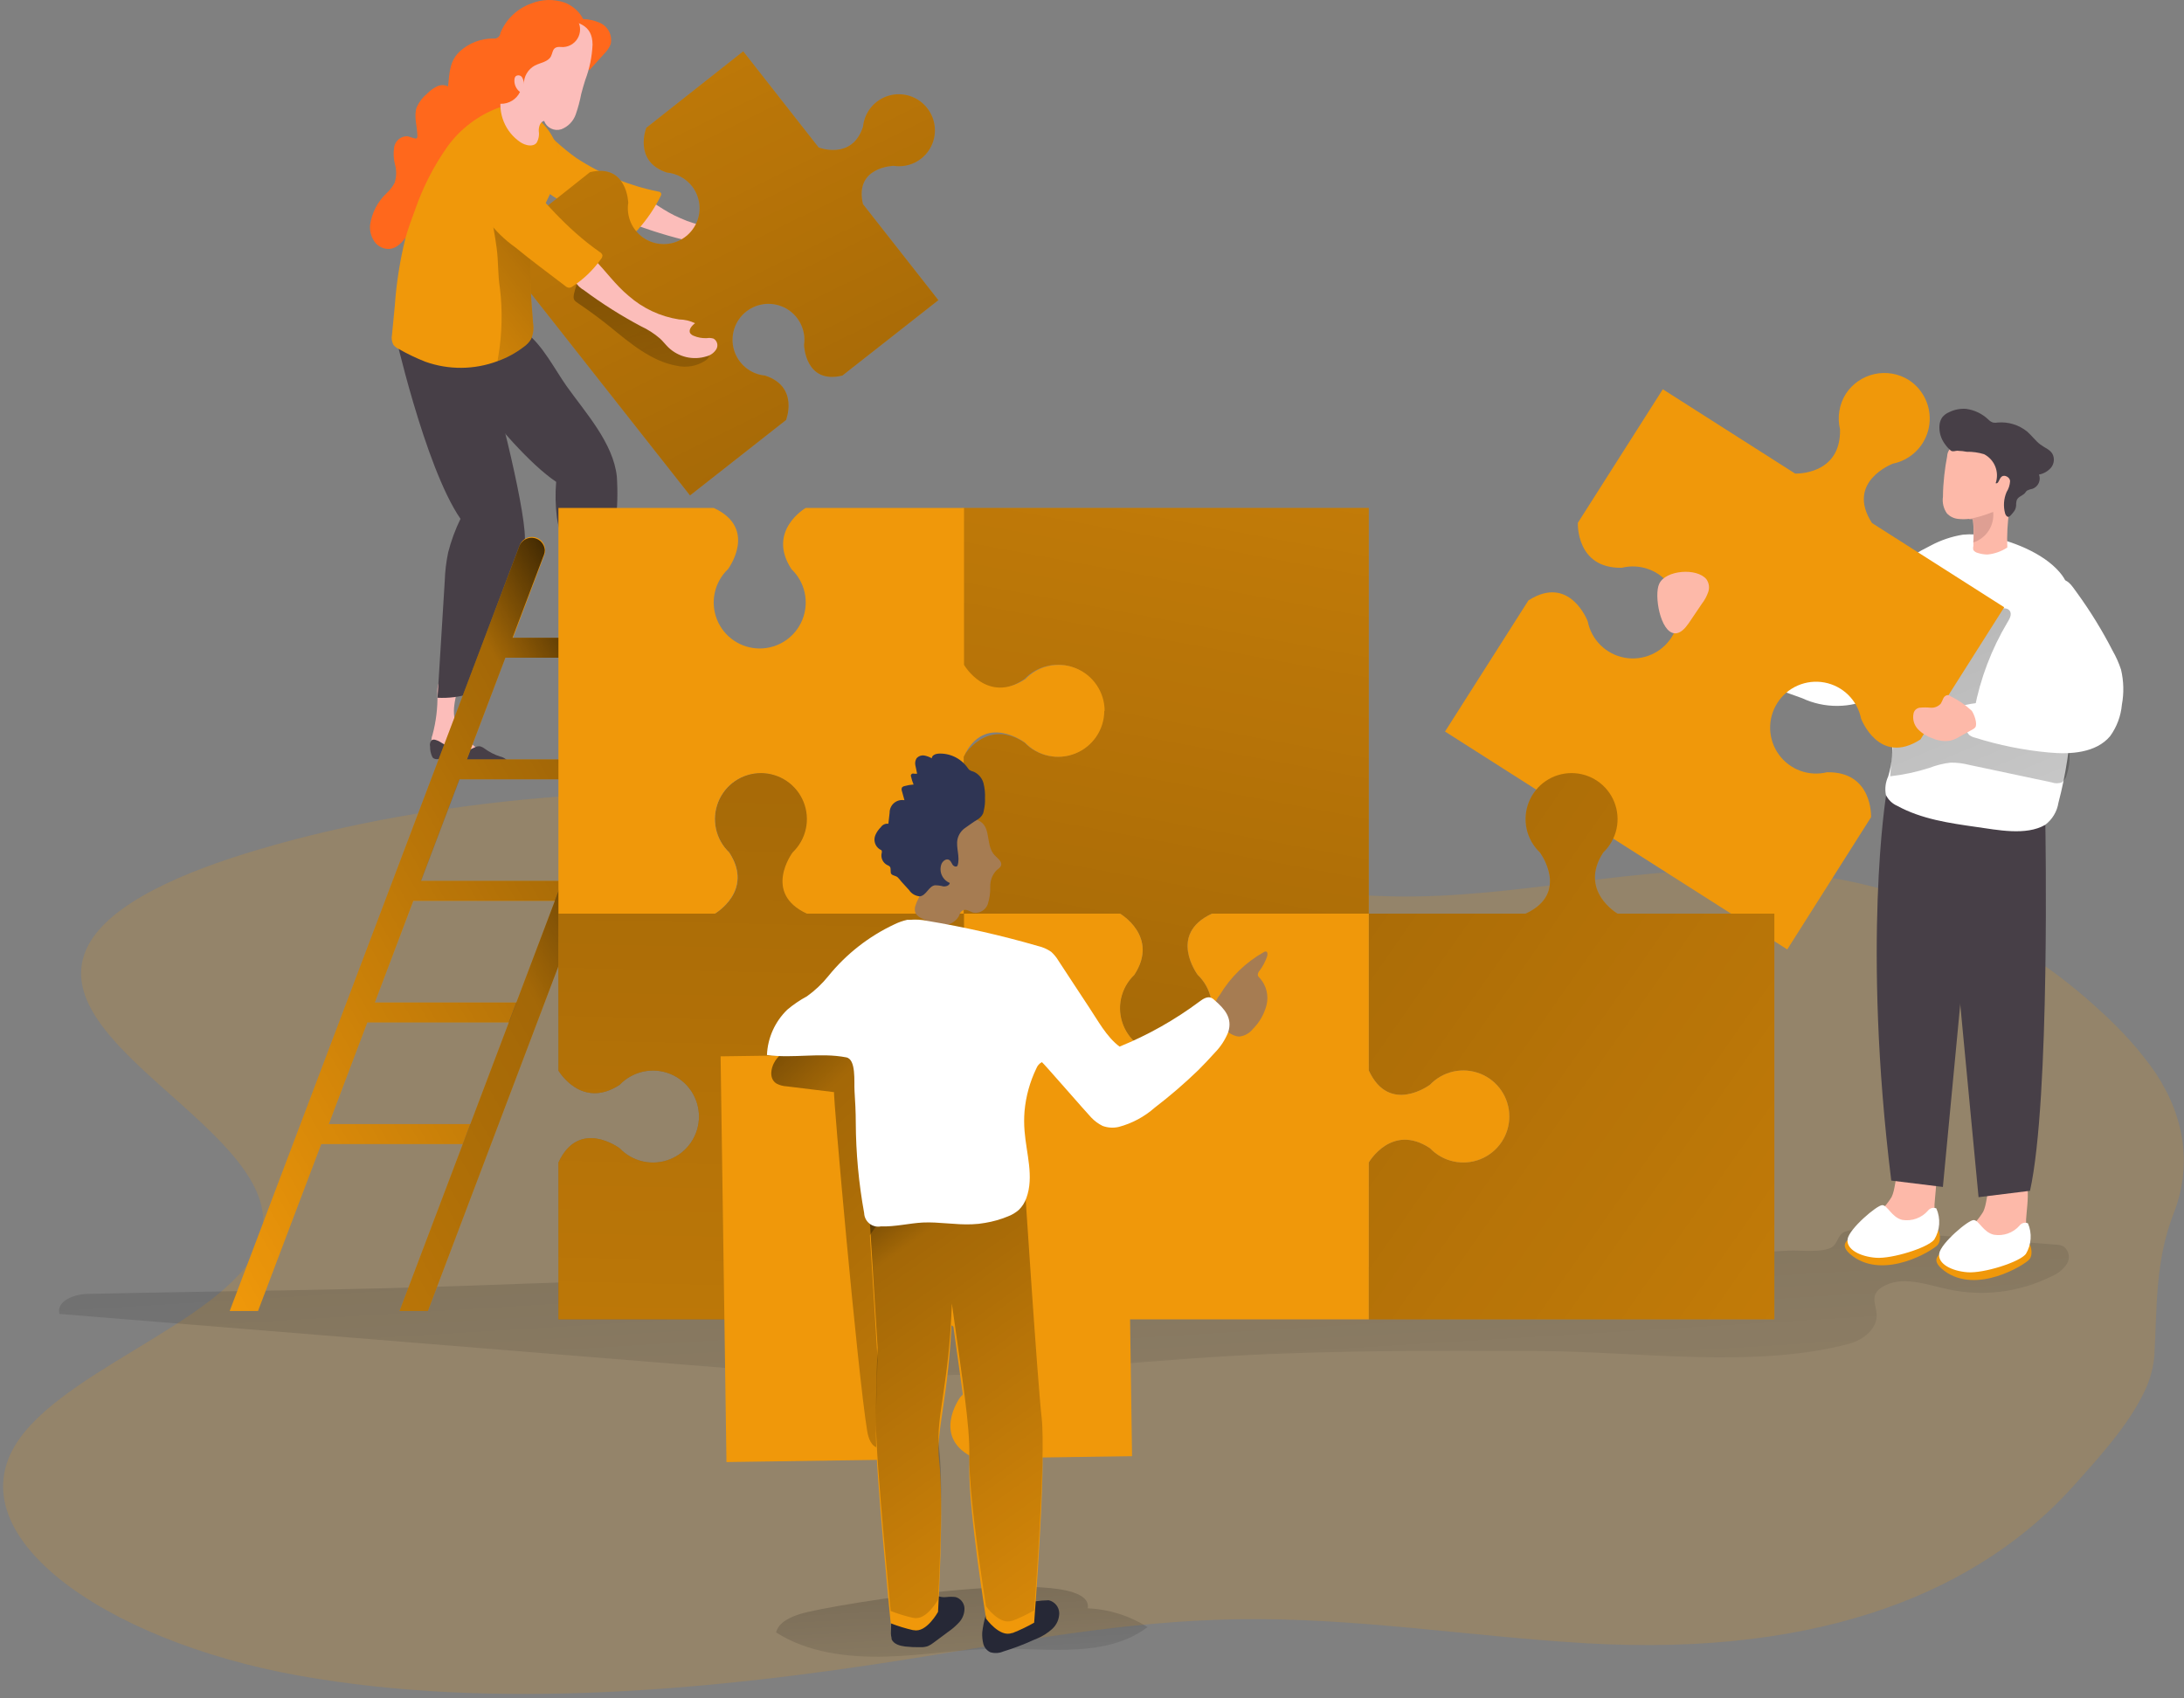 <svg width="603" height="469" viewBox="0 0 603 469" fill="none" xmlns="http://www.w3.org/2000/svg">
<rect x="0" y="0" width="603" height="469" fill="#808080" stroke="none"/>
<path opacity="0.18" d="M591.067 386.245C586.691 394.605 579.102 402.949 572.453 410.39C547.192 438.488 504.564 457.703 437.82 453.775C405.653 451.878 374.169 446.641 341.78 447.147C310.792 447.611 281.291 453.27 251.859 457.985C197.165 466.759 136.608 472.377 82.512 462.716C28.416 453.054 -13.648 423.333 5.598 396.983C20.57 376.418 67.385 362.621 72.257 340.945C78.666 312.773 9.888 288.47 24.399 260.977C30.569 249.402 50.43 240.785 71.47 234.57C119.806 220.244 179.235 215.512 234.767 220.385C287.581 224.983 331.525 246.543 384.749 247.538C419.07 248.167 452.092 238.713 486.276 240.271C528.561 242.251 559.566 260.406 579.342 278.643C585.707 284.336 591.032 290.289 595.254 296.433C603.471 308.954 605.139 322.268 600.108 335.178C594.981 348.436 595.596 360.865 594.81 374.462C594.464 378.445 593.209 382.396 591.067 386.245Z" fill="#F0980A"/>
<path d="M24.411 357.3C20.663 357.3 15.48 359.198 16.406 362.831L187.454 376.718C207.583 378.361 227.735 379.981 247.956 379.981C278.497 379.981 308.898 376.232 339.369 374.473C368.058 372.829 396.794 372.945 425.507 373.084C452.09 373.223 484.782 378.014 510.603 371.047C514.49 370.006 518.4 366.882 518.145 362.878C518.03 361.026 517.058 359.105 517.775 357.393C518.191 356.552 518.853 355.858 519.672 355.402C524.971 352.139 531.727 354.685 537.835 356.027C547.557 358.141 557.709 356.85 566.593 352.371C568.259 351.678 569.677 350.501 570.665 348.992C571.136 348.23 571.307 347.319 571.145 346.438C570.982 345.557 570.498 344.768 569.786 344.224C569.067 343.868 568.275 343.686 567.473 343.692L515.115 339.619C513.181 339.319 511.204 339.494 509.354 340.128C507.294 341.03 507.41 343.437 505.744 344.432C503.037 346.029 496.883 345.173 493.783 345.358C485.847 345.798 477.911 346.238 469.952 346.631C454.111 347.387 438.239 348.027 422.337 348.552C389.946 349.64 357.392 350.288 324.932 350.866C260.728 351.908 196.501 352.463 132.32 354.94C96.343 356.282 60.388 356.513 24.411 357.3Z" fill="url(#paint0_linear_825_1310)"/>
<path d="M155.942 0.729C152.931 -0.317 149.643 -0.235 146.687 0.96C144.781 1.641 143.039 2.713 141.572 4.108C140.106 5.503 138.948 7.19 138.173 9.061C138.158 9.304 138.091 9.541 137.977 9.756C137.863 9.971 137.704 10.159 137.511 10.309C137.319 10.457 137.096 10.564 136.859 10.62C136.622 10.676 136.376 10.681 136.137 10.634C132.77 10.627 129.521 11.872 127.021 14.129C124.106 16.791 124.106 20.054 123.713 23.872C123.235 23.632 122.709 23.507 122.174 23.507C121.64 23.507 121.113 23.632 120.636 23.872C119.683 24.342 118.815 24.968 118.067 25.724C116.791 26.749 115.77 28.056 115.083 29.543C114.157 32.065 115.199 34.842 115.245 37.527C115.261 37.647 115.251 37.77 115.215 37.886C115.179 38.002 115.118 38.108 115.037 38.198C114.942 38.239 114.839 38.26 114.736 38.26C114.632 38.26 114.53 38.239 114.435 38.198C113.718 38.059 113.07 37.689 112.353 37.62C111.514 37.627 110.704 37.928 110.062 38.468C109.42 39.009 108.987 39.756 108.836 40.582C108.563 42.24 108.65 43.937 109.09 45.558C109.52 47.18 109.472 48.892 108.952 50.487C108.397 51.535 107.67 52.482 106.8 53.288C104.291 55.627 102.658 58.755 102.173 62.152C102.036 63.793 102.478 65.43 103.422 66.78C103.907 67.447 104.556 67.976 105.306 68.317C106.056 68.658 106.882 68.798 107.702 68.724C111.543 68.215 112.885 62.823 116.54 61.55C120.196 60.277 124.291 55.972 126.651 52.57C128.548 49.839 130.399 46.669 133.592 45.627C134.643 45.404 135.656 45.03 136.6 44.516C137.228 44.026 137.748 43.412 138.127 42.711C139.449 40.761 140.471 38.624 141.158 36.37C142.315 31.926 141.158 26.927 143.309 22.831C143.924 21.656 144.779 20.624 145.82 19.802C146.86 18.981 148.063 18.388 149.348 18.063C150.436 17.786 151.662 17.716 152.657 17.415C153.915 17.052 155.103 16.481 156.173 15.726C157.581 14.916 158.792 13.806 159.72 12.473C160.647 11.141 161.269 9.62 161.541 8.019C161.749 4.756 158.811 1.84 155.942 0.729Z" fill="#FF681C"/>
<path d="M165.404 6.214C166.56 6.66 167.519 7.504 168.108 8.595C168.698 9.685 168.879 10.95 168.62 12.162C168.224 13.142 167.633 14.032 166.884 14.777L162.697 19.406L160.961 12.972C160.782 11.765 160.184 10.659 159.272 9.848C158.677 9.506 158.003 9.327 157.317 9.327C156.631 9.327 155.957 9.506 155.362 9.848C154.136 10.472 153.049 11.444 151.961 12.162C151.66 12.347 151.244 12.555 150.92 12.37C150.596 12.185 150.55 11.514 150.712 11.051C152.702 5.543 160.314 4.015 165.404 6.214Z" fill="#FF681C"/>
<path d="M168.264 180.322C168.391 182.489 169.111 184.578 170.346 186.363C172.22 188.677 175.343 189.834 177.935 191.524C178.202 191.659 178.435 191.852 178.619 192.088C178.803 192.324 178.933 192.597 178.999 192.889C178.984 193.171 178.885 193.442 178.717 193.669C178.548 193.895 178.316 194.067 178.05 194.162C177.502 194.317 176.926 194.357 176.361 194.278C173.719 193.863 171.053 193.608 168.379 193.514C167.037 193.514 165.487 193.653 164.631 192.611C164.08 191.729 163.889 190.668 164.099 189.649C164.336 185.821 164.024 181.979 163.174 178.239C162.89 177.327 162.788 176.368 162.873 175.416C162.959 174.976 163.16 174.566 163.453 174.227C163.747 173.888 164.125 173.633 164.549 173.485C164.972 173.338 165.427 173.304 165.868 173.387C166.308 173.47 166.72 173.666 167.061 173.958C168.588 175.277 168.079 178.54 168.264 180.322Z" fill="#FCBDBA"/>
<path d="M125.452 194.648C125.138 196.794 125.41 198.985 126.238 200.989C127.603 203.743 130.449 205.387 132.647 207.562C132.885 207.744 133.078 207.979 133.211 208.248C133.343 208.517 133.412 208.813 133.411 209.113C133.342 209.385 133.193 209.631 132.982 209.817C132.772 210.003 132.51 210.12 132.231 210.154C131.667 210.212 131.097 210.141 130.565 209.946C128.051 209.028 125.486 208.255 122.883 207.632C121.565 207.4 120.015 207.169 119.39 206.011C119.011 205.044 119.011 203.97 119.39 203.003C120.394 199.293 120.862 195.459 120.778 191.616C120.684 190.666 120.779 189.707 121.056 188.793C121.23 188.379 121.509 188.019 121.865 187.747C122.222 187.475 122.643 187.301 123.088 187.242C123.532 187.184 123.984 187.243 124.399 187.413C124.814 187.584 125.177 187.86 125.452 188.214C126.77 189.765 125.614 192.866 125.452 194.648Z" fill="#FCBDBA"/>
<path d="M117.023 90.502C117.023 90.502 139.096 123.274 153.556 133.063C153.278 136.34 153.348 139.637 153.764 142.899C154.505 148.199 157.073 152.851 157.906 158.058L160.682 175.578C160.798 176.365 161.029 177.314 161.793 177.591C162.252 177.738 162.745 177.738 163.204 177.591L169.312 175.925C168.946 165.398 169.17 154.859 169.983 144.357C170.484 140.11 170.592 135.826 170.307 131.559C169.289 122.302 161.7 114.039 156.425 106.61C153.255 102.121 149.854 95.409 145.412 92.007C141.71 89.183 136.481 90.526 131.831 90.989C128.343 91.321 124.825 91.071 121.419 90.248C120.723 89.922 119.957 89.774 119.189 89.819C118.422 89.863 117.677 90.098 117.023 90.502Z" fill="#473F47"/>
<path d="M108.633 90.294C108.633 90.294 117.216 128.874 127.142 143.27C125.7 146.233 124.56 149.334 123.741 152.527C123.193 155.14 122.876 157.796 122.792 160.465L120.803 192.681C123.878 192.842 126.958 192.45 129.895 191.524L141.186 163.127C143.342 158.603 144.614 153.709 144.934 148.708C144.934 139.034 135.679 103.717 134.592 101.935C132.163 97.932 126.818 97.307 122.33 96.011C118.959 95.058 115.775 93.54 112.913 91.521C111.502 90.641 110.229 89.785 108.633 90.294Z" fill="#473F47"/>
<path d="M187.875 60.254C192.578 62.425 197.798 63.227 202.936 62.568C204.443 62.153 206.023 62.074 207.564 62.337C206.893 63.286 206.245 64.651 207.194 65.461C207.484 65.651 207.819 65.763 208.165 65.785C209.413 65.946 210.681 65.811 211.867 65.392C212.427 65.114 213.047 64.979 213.672 64.998C214.223 65.135 214.698 65.485 214.992 65.97C215.287 66.456 215.378 67.038 215.245 67.591C214.918 68.692 214.192 69.633 213.209 70.229C211.62 71.281 209.78 71.892 207.877 71.998C205.974 72.104 204.077 71.701 202.381 70.831C201.409 70.298 200.507 69.627 199.512 69.095C197.598 68.222 195.575 67.615 193.497 67.29C187.414 66.03 181.436 64.313 175.612 62.152C174.73 61.942 173.9 61.554 173.172 61.013C172.444 60.472 171.834 59.789 171.378 59.004C170.198 56.088 172.373 51.205 175.844 53.103C179.869 55.44 183.502 58.449 187.875 60.254Z" fill="#FCBDBA"/>
<path d="M159.131 43.637C166.002 48.13 173.666 51.272 181.713 52.894C182.06 52.894 182.476 53.126 182.569 53.473C182.606 53.709 182.547 53.951 182.407 54.144C180.764 57.453 178.686 60.527 176.229 63.286C175.966 63.636 175.625 63.921 175.234 64.119C174.85 64.231 174.447 64.265 174.049 64.217C173.651 64.169 173.268 64.042 172.921 63.841C167.723 61.758 162.633 59.444 157.651 56.898C153.217 54.953 149.267 52.053 146.082 48.404C144.494 46.511 143.554 44.159 143.398 41.693C143.398 38.962 145.897 34.056 149.345 35.398C150.895 36 152.26 37.92 153.44 39.008C155.24 40.666 157.141 42.212 159.131 43.637Z" fill="#F0980A"/>
<path d="M159.131 43.637C166.002 48.13 173.666 51.272 181.713 52.894C182.06 52.894 182.476 53.126 182.569 53.473C182.606 53.709 182.547 53.951 182.407 54.144C180.764 57.453 178.686 60.527 176.229 63.286C175.966 63.636 175.625 63.921 175.234 64.119C174.85 64.231 174.447 64.265 174.049 64.217C173.651 64.169 173.268 64.042 172.921 63.841C167.723 61.758 162.633 59.444 157.651 56.898C153.217 54.953 149.267 52.053 146.082 48.404C144.494 46.511 143.554 44.159 143.398 41.693C143.398 38.962 145.897 34.056 149.345 35.398C150.895 36 152.26 37.92 153.44 39.008C155.24 40.666 157.141 42.212 159.131 43.637Z" fill="url(#paint1_linear_825_1310)"/>
<path d="M255.987 29.843C257.223 31.403 257.96 33.298 258.104 35.283C258.247 37.268 257.79 39.25 256.791 40.971C255.792 42.692 254.298 44.072 252.504 44.931C250.71 45.791 248.699 46.09 246.732 45.789C246.732 45.789 235.788 46.044 238.264 56.366L259.087 82.888L232.572 103.717C222.253 106.194 221.999 95.247 221.999 95.247C222.282 93.282 221.97 91.277 221.102 89.491C220.235 87.706 218.852 86.221 217.133 85.23C215.413 84.238 213.436 83.784 211.457 83.928C209.477 84.072 207.586 84.806 206.028 86.035C204.469 87.265 203.315 88.933 202.715 90.826C202.114 92.718 202.094 94.747 202.658 96.65C203.222 98.554 204.343 100.245 205.877 101.505C207.411 102.764 209.287 103.535 211.264 103.717C220.68 106.819 217.025 115.983 217.025 115.983L190.51 136.812L136.625 68.377L162.885 47.548C173.204 45.072 173.458 56.019 173.458 56.019C173.213 57.642 173.374 59.3 173.928 60.845C174.482 62.39 175.411 63.773 176.632 64.87C177.853 65.967 179.327 66.744 180.922 67.129C182.517 67.515 184.182 67.499 185.769 67.081C187.356 66.663 188.815 65.857 190.013 64.736C191.212 63.615 192.113 62.214 192.636 60.658C193.158 59.102 193.287 57.44 193.008 55.823C192.73 54.205 192.055 52.682 191.042 51.39C190.198 50.329 189.148 49.449 187.955 48.805C186.762 48.161 185.451 47.765 184.101 47.641C174.777 44.563 178.433 35.305 178.433 35.305L205.202 14.175L226.025 40.721C226.025 40.721 235.279 44.377 238.287 34.958C238.486 32.986 239.27 31.118 240.539 29.595C241.808 28.073 243.504 26.965 245.408 26.415C247.312 25.864 249.337 25.897 251.222 26.508C253.108 27.119 254.767 28.281 255.987 29.843Z" fill="#F0980A"/>
<path d="M255.987 29.843C257.223 31.403 257.96 33.298 258.104 35.283C258.247 37.268 257.79 39.25 256.791 40.971C255.792 42.692 254.298 44.072 252.504 44.931C250.71 45.791 248.699 46.09 246.732 45.789C246.732 45.789 235.788 46.044 238.264 56.366L259.087 82.888L232.572 103.717C222.253 106.194 221.999 95.247 221.999 95.247C222.282 93.282 221.97 91.277 221.102 89.491C220.235 87.706 218.852 86.221 217.133 85.23C215.413 84.238 213.436 83.784 211.457 83.928C209.477 84.072 207.586 84.806 206.028 86.035C204.469 87.265 203.315 88.933 202.715 90.826C202.114 92.718 202.094 94.747 202.658 96.65C203.222 98.554 204.343 100.245 205.877 101.505C207.411 102.764 209.287 103.535 211.264 103.717C220.68 106.819 217.025 115.983 217.025 115.983L190.51 136.812L136.625 68.377L162.885 47.548C173.204 45.072 173.458 56.019 173.458 56.019C173.213 57.642 173.374 59.3 173.928 60.845C174.482 62.39 175.411 63.773 176.632 64.87C177.853 65.967 179.327 66.744 180.922 67.129C182.517 67.515 184.182 67.499 185.769 67.081C187.356 66.663 188.815 65.857 190.013 64.736C191.212 63.615 192.113 62.214 192.636 60.658C193.158 59.102 193.287 57.44 193.008 55.823C192.73 54.205 192.055 52.682 191.042 51.39C190.198 50.329 189.148 49.449 187.955 48.805C186.762 48.161 185.451 47.765 184.101 47.641C174.777 44.563 178.433 35.305 178.433 35.305L205.202 14.175L226.025 40.721C226.025 40.721 235.279 44.377 238.287 34.958C238.486 32.986 239.27 31.118 240.539 29.595C241.808 28.073 243.504 26.965 245.408 26.415C247.312 25.864 249.337 25.897 251.222 26.508C253.108 27.119 254.767 28.281 255.987 29.843Z" fill="url(#paint2_linear_825_1310)"/>
<path d="M168.375 90.201C174.043 94.83 179.943 99.806 186.884 101.01C188.219 101.309 189.601 101.338 190.948 101.095C192.295 100.853 193.58 100.344 194.727 99.598C195.123 99.362 195.446 99.021 195.658 98.612C195.871 98.203 195.965 97.743 195.93 97.283C195.676 96.149 194.288 95.756 193.154 95.548C187.852 94.822 182.76 92.993 178.208 90.178C176.519 88.983 174.919 87.668 173.418 86.244L162.151 76.2C162.013 76.032 161.84 75.898 161.644 75.806C161.448 75.713 161.234 75.666 161.017 75.667C160.555 75.667 160.277 76.2 160.069 76.616C159.37 78.038 158.842 79.537 158.495 81.083C158.148 82.772 158.495 83.004 159.953 83.976C162.868 85.951 165.675 88.026 168.375 90.201Z" fill="url(#paint3_linear_825_1310)"/>
<path d="M173.6 81.731C177.521 85.162 182.335 87.41 187.482 88.211C189.013 88.232 190.521 88.588 191.901 89.253C190.952 89.97 189.934 91.197 190.652 92.146C190.882 92.41 191.177 92.609 191.508 92.724C192.661 93.217 193.911 93.438 195.163 93.372C195.783 93.278 196.416 93.326 197.014 93.511C197.256 93.652 197.468 93.84 197.637 94.063C197.806 94.286 197.93 94.54 198.001 94.811C198.072 95.082 198.088 95.364 198.05 95.641C198.012 95.919 197.919 96.186 197.778 96.427C197.173 97.408 196.21 98.114 195.094 98.394C193.277 98.968 191.339 99.042 189.483 98.611C187.628 98.179 185.922 97.257 184.544 95.941C183.734 95.154 183.063 94.252 182.23 93.488C180.638 92.114 178.863 90.969 176.955 90.086C171.468 87.17 166.208 83.843 161.222 80.134C160.435 79.688 159.746 79.086 159.197 78.366C158.649 77.646 158.251 76.823 158.029 75.945C157.705 72.798 161.152 68.701 163.975 71.525C167.261 74.858 169.921 78.676 173.6 81.731Z" fill="#FCBDBA"/>
<path d="M108.631 95.247C109.045 95.744 109.567 96.139 110.158 96.404C112.486 97.733 114.906 98.893 117.399 99.876C123.879 102.196 130.972 102.138 137.413 99.714C139.99 98.786 142.409 97.466 144.585 95.802C145.411 95.24 146.105 94.506 146.621 93.65C147.235 92.255 147.428 90.71 147.176 89.207C146.598 81.407 145.742 73.353 147.176 65.785C147.637 63.185 148.414 60.652 149.49 58.24C151.363 54.95 152.913 51.486 154.117 47.895C154.53 45.689 154.456 43.419 153.9 41.245C153.345 39.07 152.321 37.043 150.901 35.305C147.893 31.464 142.387 28.061 137.528 29.797C131.916 31.913 127.049 35.631 123.531 40.489C119.695 45.931 116.656 51.893 114.507 58.194C113.582 60.671 112.68 63.147 111.962 65.693C110.431 71.851 109.44 78.131 109.001 84.462C108.746 87.1 108.515 89.739 108.237 92.377C108.019 93.35 108.159 94.369 108.631 95.247Z" fill="#F0980A"/>
<path d="M137.413 99.714C139.99 98.786 142.409 97.466 144.585 95.802C145.41 95.24 146.105 94.506 146.621 93.65C147.235 92.255 147.428 90.71 147.176 89.207C146.598 81.407 145.742 73.353 147.176 65.785C146.251 64.859 145.21 64.026 144.192 63.193C141.878 61.295 138.546 57.546 135.191 57.801C136.001 61.342 136.649 64.952 137.135 68.562C137.621 72.173 137.436 75.922 138.014 79.486C138.781 85.793 138.633 92.177 137.575 98.441C137.476 98.858 137.422 99.285 137.413 99.714Z" fill="url(#paint4_linear_825_1310)"/>
<path d="M165.567 69.581C165.748 69.673 165.908 69.8 166.039 69.955C166.171 70.11 166.269 70.29 166.33 70.483C166.337 70.868 166.196 71.241 165.937 71.525C163.835 74.493 161.198 77.043 158.163 79.046C157.87 79.279 157.517 79.424 157.145 79.463C156.718 79.417 156.319 79.23 156.011 78.931C151.384 75.39 146.757 71.988 142.245 68.285C139.328 66.214 136.751 63.699 134.61 60.832C133.037 58.245 131.837 55.448 131.047 52.524C128.294 43.845 136.623 40.073 142.199 46.437C149.556 54.861 156.266 63.077 165.567 69.581Z" fill="#F0980A"/>
<path d="M164.43 192.935C164.31 192.648 164.267 192.334 164.308 192.025C164.349 191.716 164.471 191.423 164.662 191.177C165.171 190.691 166.004 190.922 166.651 191.177C168.082 191.87 169.578 192.421 171.117 192.82C172.667 193.228 174.312 193.055 175.744 192.334C176.531 191.871 177.294 191.177 178.197 191.246C178.651 191.314 179.085 191.48 179.469 191.732C180.858 192.452 182.348 192.959 183.888 193.236C184.536 193.291 185.162 193.497 185.716 193.838C185.883 193.956 186.006 194.127 186.063 194.324C186.063 194.787 185.623 195.134 185.184 195.296C180.371 197.171 174.981 196.476 169.844 195.921C169.269 195.84 168.685 195.84 168.109 195.921C167.253 196.083 166.212 196.523 165.495 195.921C164.88 195.038 164.513 194.008 164.43 192.935Z" fill="#473F47"/>
<path d="M118.743 206.127C118.668 205.828 118.669 205.514 118.746 205.215C118.822 204.916 118.973 204.641 119.183 204.415C119.761 203.998 120.548 204.415 121.173 204.669C122.517 205.524 123.934 206.26 125.407 206.868C126.899 207.423 128.542 207.423 130.034 206.868C130.867 206.521 131.7 205.919 132.602 206.104C133.04 206.232 133.449 206.445 133.805 206.729C135.079 207.662 136.493 208.389 137.993 208.881C138.637 209.014 139.24 209.3 139.751 209.714C139.826 209.777 139.888 209.855 139.931 209.943C139.975 210.03 140.001 210.126 140.006 210.224C140.006 210.686 139.497 210.964 139.034 211.08C134.014 212.353 128.762 211.08 123.741 209.807C123.177 209.643 122.593 209.558 122.006 209.552C121.15 209.552 120.062 209.923 119.414 209.136C118.946 208.204 118.715 207.17 118.743 206.127Z" fill="#473F47"/>
<path d="M161.59 22.09C161.196 23.363 160.803 24.636 160.479 25.932C160.112 27.865 159.602 29.768 158.952 31.625C158.623 32.552 158.096 33.395 157.409 34.099C156.722 34.802 155.891 35.348 154.973 35.699C154.036 35.998 153.021 35.925 152.137 35.493C151.254 35.062 150.57 34.307 150.23 33.384C149.119 33.639 148.726 35.005 148.749 36.162C148.935 37.294 148.722 38.455 148.147 39.448C147.106 40.675 145.07 40.165 143.705 39.286C141.639 37.893 140.032 35.918 139.089 33.611C138.146 31.303 137.908 28.768 138.407 26.326C139.541 21.165 139.494 14.985 142.433 10.519C143.489 9.011 144.833 7.729 146.389 6.746C147.753 5.748 149.343 5.104 151.016 4.872C152.188 4.803 153.364 4.896 154.51 5.149C159.415 5.983 163.58 6.7 163.603 12.324C163.452 15.665 162.773 18.962 161.59 22.09Z" fill="#FCBDBA"/>
<path d="M155.553 12.995C154.789 12.995 153.91 12.81 153.239 13.273C152.568 13.736 152.522 14.777 152.105 15.587C151.296 17.091 149.236 17.3 147.686 18.087C146.747 18.589 145.965 19.341 145.426 20.26C144.888 21.179 144.613 22.229 144.632 23.294C144.662 22.613 144.493 21.937 144.146 21.35C144.054 21.211 143.934 21.092 143.794 21.001C143.654 20.91 143.497 20.848 143.332 20.82C143.167 20.792 142.999 20.798 142.836 20.837C142.674 20.876 142.521 20.949 142.388 21.049C142.179 21.296 142.057 21.605 142.041 21.928C141.978 22.589 142.085 23.255 142.353 23.863C142.62 24.471 143.038 25 143.568 25.4C143.087 26.392 142.333 27.227 141.395 27.805C140.456 28.383 139.372 28.681 138.27 28.663C137.573 28.68 136.893 28.45 136.349 28.015C136.007 27.663 135.753 27.235 135.609 26.765C134.29 23.062 136.303 19.105 136.789 15.194C136.835 13.813 137.061 12.443 137.46 11.12C137.889 10.186 138.476 9.333 139.195 8.598C141.355 6.003 144.214 4.084 147.432 3.067C150.532 2.21 156.686 2.65 159.116 5.103C159.667 5.805 160.015 6.645 160.123 7.531C160.23 8.417 160.093 9.316 159.726 10.13C159.358 10.943 158.775 11.64 158.04 12.146C157.304 12.651 156.444 12.945 155.553 12.995Z" fill="#FF681C"/>
<path d="M154.184 364.336V321.035C159.875 308.676 171.096 317.1 171.096 317.1C172.848 318.937 175.11 320.206 177.59 320.745C180.069 321.284 182.653 321.067 185.009 320.124C187.365 319.18 189.384 317.552 190.806 315.45C192.228 313.347 192.988 310.867 192.988 308.329C192.988 305.791 192.228 303.31 190.806 301.208C189.384 299.106 187.365 297.478 185.009 296.534C182.653 295.59 180.069 295.374 177.59 295.913C175.11 296.452 172.848 297.721 171.096 299.557C160.5 306.5 154.184 295.623 154.184 295.623V252.299H197.472C197.472 252.299 208.439 245.98 201.405 235.381C199.569 233.628 198.3 231.366 197.762 228.886C197.223 226.405 197.439 223.82 198.383 221.464C199.326 219.108 200.954 217.088 203.056 215.665C205.157 214.243 207.637 213.483 210.174 213.483C212.712 213.483 215.191 214.243 217.293 215.665C219.394 217.088 221.022 219.108 221.965 221.464C222.909 223.82 223.125 226.405 222.587 228.886C222.048 231.366 220.779 233.628 218.943 235.381C218.943 235.381 210.521 246.605 222.876 252.299H266.165V364.336H154.184Z" fill="url(#paint5_linear_825_1310)"/>
<path d="M71.242 362.022H63.422L143.474 150.583C143.744 149.9 144.212 149.315 144.819 148.902C145.425 148.489 146.142 148.268 146.876 148.269C147.468 148.268 148.051 148.411 148.576 148.685C149.101 148.96 149.551 149.358 149.888 149.845C150.225 150.333 150.438 150.894 150.51 151.483C150.582 152.071 150.51 152.667 150.3 153.221L71.242 362.022Z" fill="#F0980A"/>
<path d="M118.14 362.022H110.32L191.252 148.222H199.072L118.14 362.022Z" fill="#F0980A"/>
<path d="M178.622 181.618H137.254L139.336 176.11H180.704L178.622 181.618Z" fill="#F0980A"/>
<path d="M165.892 215.199H124.523L126.629 209.691H167.997L165.892 215.199Z" fill="#F0980A"/>
<path d="M153.189 248.781H111.82L113.903 243.249H155.271L153.189 248.781Z" fill="#F0980A"/>
<path d="M140.489 282.339H99.121L101.203 276.83H142.572L140.489 282.339Z" fill="#F0980A"/>
<path d="M127.767 315.92H86.398L88.504 310.411H129.849L127.767 315.92Z" fill="#F0980A"/>
<path d="M139.541 181.618L128.898 209.691H168.069L165.986 215.199H126.886L116.266 243.249H155.344L153.261 248.757H114.114L103.494 276.83H142.618L140.536 282.339H101.412L90.769 310.412H129.87L127.765 315.92H88.687L71.242 362.021H63.422L143.474 150.583C143.822 149.857 144.399 149.267 145.117 148.903C145.834 148.539 146.651 148.421 147.442 148.569C148.232 148.716 148.952 149.121 149.49 149.719C150.028 150.318 150.353 151.077 150.415 151.879C150.415 152.321 150.337 152.76 150.184 153.175L141.508 176.11H180.586L178.503 181.618H139.541Z" fill="url(#paint6_linear_825_1310)"/>
<path d="M118.14 362.022H110.32L191.252 148.222H199.072L118.14 362.022Z" fill="url(#paint7_linear_825_1310)"/>
<path d="M506.119 179.211C504.963 180.189 503.578 180.858 502.093 181.155C500.73 181.213 499.371 180.968 498.114 180.438L478.864 174.027C477.41 175.161 476.439 176.803 476.147 178.624C475.855 180.445 476.264 182.309 477.291 183.84C479.178 185.908 481.632 187.373 484.347 188.052L497.558 192.797C500.607 194.221 503.935 194.95 507.3 194.93C510.666 194.91 513.984 194.142 517.016 192.681C520.949 191.362 525.276 189.719 527.173 186.016C529.07 182.313 527.682 177.406 528.237 173.078C528.968 170.33 529.486 167.529 529.788 164.7C529.788 162.27 527.798 158.614 524.906 159.123C522.407 159.563 520.741 163.914 519.422 165.742C515.704 170.887 511.217 175.43 506.119 179.211Z" fill="white"/>
<path d="M476.457 172.939C476.256 172.419 475.949 171.946 475.554 171.551C475.36 171.353 475.111 171.216 474.84 171.158C474.568 171.101 474.286 171.125 474.027 171.227C473.775 171.382 473.571 171.606 473.44 171.872C473.309 172.138 473.256 172.436 473.287 172.731C473.306 172.836 473.303 172.943 473.279 173.046C473.255 173.15 473.211 173.247 473.148 173.333C473.009 173.472 472.755 173.333 472.547 173.333C470.372 172.916 468.151 172.592 465.93 172.361C465.691 172.313 465.445 172.331 465.216 172.413C464.987 172.494 464.784 172.637 464.63 172.824C464.475 173.012 464.375 173.238 464.339 173.478C464.303 173.719 464.333 173.965 464.426 174.189C464.667 174.926 465.035 175.615 465.513 176.226C466.647 178.077 467.063 180.507 468.868 181.711C469.971 182.356 471.254 182.624 472.524 182.475C473.796 182.475 475.045 182.174 476.318 182.243C477.159 182.423 478.036 182.326 478.817 181.965C479.108 181.747 479.34 181.459 479.489 181.127C479.639 180.795 479.702 180.431 479.673 180.068C479.539 178.924 479.134 177.83 478.493 176.874C477.776 175.624 477.105 174.282 476.457 172.939Z" fill="#FDB9A9"/>
<path d="M530.137 317.887C522.78 316.22 524.214 326.658 522.271 330.546C521.041 332.543 519.475 334.312 517.643 335.777C515.84 337.279 514.66 339.399 514.335 341.725C514.292 342.157 514.38 342.593 514.589 342.974C514.965 343.432 515.489 343.743 516.07 343.854C520.277 345.083 524.796 344.635 528.68 342.604C530.499 341.746 532.01 340.348 533.006 338.6C533.812 336.716 534.192 334.677 534.117 332.629C534.348 328.278 536.292 319.252 530.137 317.887Z" fill="#FDB9A9"/>
<path d="M523.612 339.41C523.612 339.41 502.65 340.313 511.534 346.886C520.419 353.458 533.676 345.289 534.972 343.784C536.267 342.28 535.203 339.711 535.203 339.711L523.612 339.41Z" fill="#F0980A"/>
<path d="M534.043 342.303C532.192 344.618 522.336 347.649 517.963 347.325C513.59 347.001 509.68 345.011 510.12 342.164C510.559 339.318 518.241 332.768 519.698 332.791C521.156 332.814 522.29 336.17 525.205 336.865C526.507 337.081 527.844 336.96 529.087 336.515C530.33 336.069 531.439 335.313 532.308 334.319C532.568 333.971 532.937 333.72 533.357 333.607C533.776 333.494 534.221 333.524 534.621 333.694C535.231 335.068 535.497 336.57 535.396 338.07C535.296 339.57 534.831 341.023 534.043 342.303Z" fill="white"/>
<path d="M555.424 322.006C548.067 320.294 549.501 330.755 547.558 334.62C546.328 336.623 544.763 338.401 542.931 339.873C541.128 341.367 539.948 343.48 539.622 345.798C539.584 346.238 539.672 346.679 539.877 347.071C540.258 347.521 540.779 347.831 541.357 347.95C545.565 349.169 550.08 348.722 553.967 346.7C555.783 345.826 557.291 344.422 558.293 342.674C559.096 340.797 559.475 338.766 559.404 336.726C559.635 332.328 561.579 323.326 555.424 322.006Z" fill="#FDB9A9"/>
<path d="M548.901 343.437C548.901 343.437 527.939 344.317 536.823 350.936C545.708 357.555 558.965 349.316 560.261 347.811C561.556 346.307 560.492 343.738 560.492 343.738L548.901 343.437Z" fill="#F0980A"/>
<path d="M559.332 346.284C557.481 348.598 547.625 351.653 543.252 351.329C538.879 351.005 534.969 349.015 535.409 346.168C535.848 343.322 543.53 336.772 544.987 336.911C546.445 337.05 547.579 340.29 550.494 340.961C551.795 341.182 553.13 341.066 554.374 340.625C555.617 340.183 556.727 339.43 557.597 338.438C557.854 338.087 558.224 337.834 558.644 337.72C559.065 337.607 559.511 337.64 559.91 337.813C560.497 339.169 560.75 340.645 560.649 342.119C560.549 343.592 560.097 345.021 559.332 346.284Z" fill="white"/>
<path d="M536.422 226.817L546.278 330.593L560.484 328.834C566.106 303.515 564.718 227.766 564.718 227.766L536.422 226.817Z" fill="#473F47"/>
<path d="M546.284 224.017L536.428 327.769L522.176 326.01C514.055 260.375 520.764 219.55 520.764 219.55L546.284 224.017Z" fill="#473F47"/>
<path d="M522.059 186.502C521.874 184.604 521.365 182.706 521.18 180.762C520.717 176.852 520.787 172.897 521.388 169.005C522.058 164.853 523.312 160.817 525.113 157.017C526.733 153.73 529.74 152.388 533.026 150.676C535.821 149.173 538.847 148.148 541.98 147.644C544.184 147.442 546.406 147.567 548.574 148.014C555.283 149.287 564.098 152.643 568.679 158.035C572.127 161.993 572.52 167.686 572.636 172.939C572.774 180.183 572.636 187.427 572.173 194.671C572.173 195.713 572.057 196.754 571.965 197.819C571.591 205.878 570.374 213.875 568.332 221.68C567.949 224.118 566.629 226.311 564.654 227.789C559.402 230.844 551.396 229.155 545.728 228.368C538.208 227.303 530.504 226.193 523.841 222.536C522.458 221.942 521.339 220.864 520.694 219.504C520.362 217.791 520.581 216.017 521.319 214.436C523.632 207.03 521.828 199.23 521.828 191.663C521.828 190.297 521.99 188.908 521.99 187.52C522.059 187.196 522.059 186.849 522.059 186.502Z" fill="white"/>
<path d="M545.656 199.902C547.439 201.012 549.405 201.795 551.463 202.216C557.594 203.998 563.887 204.947 569.972 206.845C570.386 206.925 570.77 207.117 571.083 207.4C571.332 207.784 571.446 208.24 571.407 208.696C571.435 210.479 571.17 212.254 570.62 213.95C570.442 214.797 569.955 215.547 569.255 216.056C568.366 216.379 567.391 216.379 566.502 216.056L543.573 211.196C541.933 210.776 540.246 210.574 538.553 210.594C536.547 210.827 534.58 211.317 532.699 212.052C529.183 213.178 525.564 213.954 521.895 214.366C522.09 209.988 522.623 205.632 523.491 201.336C523.828 200.067 524.309 198.84 524.925 197.68C525.665 196.534 526.535 195.478 527.517 194.532C531.219 190.667 533.787 185.83 537.535 181.965C539.501 179.929 541.954 178.633 543.689 176.457C544.383 175.578 550.399 168.01 549.82 167.2C550.977 168.635 553.846 167.2 554.887 168.681C555.535 169.607 554.887 170.857 554.286 171.805C549.853 179.231 546.76 187.378 545.147 195.875C544.684 197.842 543.99 198.536 545.656 199.902Z" fill="url(#paint8_linear_825_1310)"/>
<path d="M526.96 104.898C529.087 106.265 530.758 108.236 531.759 110.558C532.76 112.881 533.045 115.449 532.578 117.935C532.11 120.42 530.912 122.71 529.137 124.51C527.361 126.311 525.089 127.54 522.611 128.041C522.611 128.041 509.469 132.994 516.85 144.427L553.359 167.686L530.223 204.206C518.793 211.589 513.842 198.444 513.842 198.444C513.344 195.962 512.116 193.686 510.315 191.908C508.513 190.13 506.221 188.933 503.734 188.469C501.246 188.005 498.677 188.296 496.356 189.305C494.035 190.314 492.07 191.995 490.712 194.131C489.354 196.267 488.666 198.76 488.736 201.29C488.807 203.821 489.633 206.272 491.108 208.329C492.583 210.385 494.639 211.954 497.012 212.832C499.386 213.71 501.967 213.857 504.425 213.255C517.15 213.001 516.595 225.66 516.595 225.66L493.459 262.181L398.969 202.008L421.99 165.811C433.419 158.452 438.37 171.574 438.37 171.574C438.86 174.065 440.085 176.352 441.887 178.14C443.689 179.928 445.985 181.135 448.479 181.606C450.973 182.076 453.551 181.789 455.88 180.78C458.21 179.771 460.183 178.087 461.547 175.946C462.91 173.805 463.601 171.304 463.53 168.766C463.459 166.228 462.63 163.77 461.149 161.708C459.669 159.646 457.604 158.075 455.223 157.197C452.841 156.32 450.251 156.177 447.787 156.785C435.062 157.04 435.64 144.381 435.64 144.381L459.101 107.49L495.633 130.772C495.633 130.772 508.289 131.328 508.035 118.599C507.631 116.927 507.566 115.191 507.844 113.493C508.122 111.796 508.738 110.172 509.654 108.716C511.477 105.954 514.303 104.011 517.533 103.298C520.764 102.585 524.145 103.159 526.96 104.898Z" fill="#F0980A"/>
<path d="M583.305 179.721C584.253 181.372 585.028 183.117 585.619 184.928C586.366 188.101 586.445 191.396 585.85 194.602C585.571 197.744 584.443 200.752 582.588 203.304C578.678 207.932 571.691 208.372 565.629 207.794C558.748 207.158 551.954 205.793 545.361 203.72C544.748 203.582 544.172 203.314 543.672 202.933C543.138 202.329 542.771 201.595 542.608 200.804C542.103 198.886 541.77 196.926 541.613 194.949C548.554 192.959 556.236 194.579 563.477 193.514C563.971 193.512 564.457 193.392 564.895 193.164C565.332 192.937 565.709 192.608 565.995 192.205C566.28 191.802 566.465 191.337 566.534 190.848C566.603 190.359 566.555 189.861 566.393 189.395C566.045 185.321 563.524 181.757 562.344 177.823C561.188 174.036 561.285 169.978 562.621 166.251C563.02 164.938 563.697 163.726 564.608 162.699C565.518 161.673 566.64 160.855 567.896 160.303C570.788 159.354 571.899 161.622 573.495 163.752C577.17 168.815 580.45 174.154 583.305 179.721Z" fill="white"/>
<path d="M538.725 192.357C538.452 192.135 538.124 191.991 537.776 191.94C537.51 191.968 537.256 192.066 537.041 192.225C536.825 192.384 536.656 192.597 536.55 192.843C536.347 193.342 536.115 193.829 535.856 194.301C535.508 194.687 535.078 194.989 534.598 195.186C534.117 195.382 533.598 195.467 533.08 195.435C532.041 195.331 530.995 195.331 529.956 195.435C529.572 195.514 529.213 195.689 528.915 195.944C528.631 196.223 528.43 196.576 528.337 196.962C528.16 197.749 528.182 198.566 528.4 199.342C528.618 200.118 529.026 200.827 529.586 201.406C530.716 202.552 532.105 203.409 533.635 203.906C535.197 204.595 536.928 204.805 538.609 204.507C539.532 204.239 540.412 203.842 541.224 203.327L544.602 201.452C544.883 201.319 545.135 201.13 545.342 200.897C546.082 199.971 545.064 197.194 544.393 196.268C542.705 194.695 540.795 193.377 538.725 192.357Z" fill="#FDB9A9"/>
<path d="M536.449 137.137C536.449 135.146 536.611 133.133 536.819 131.189C537.027 129.245 537.282 127.717 537.606 126.005C537.628 125.498 537.759 125.001 537.991 124.55C538.222 124.099 538.549 123.703 538.948 123.389C541.622 121.792 544.695 120.989 547.809 121.075C548.987 120.992 550.169 121.155 551.28 121.553C552.391 121.952 553.407 122.577 554.264 123.389C555.309 124.718 555.93 126.331 556.046 128.018C556.154 132.398 555.719 136.775 554.75 141.048C554.261 144.403 554.083 147.797 554.218 151.185C552.578 152.275 550.695 152.943 548.734 153.129C547.823 153.12 546.918 152.972 546.051 152.689C545.568 152.58 545.141 152.3 544.848 151.902C544.744 151.531 544.744 151.139 544.848 150.768C544.87 150.414 544.87 150.058 544.848 149.703C544.983 147.721 544.944 145.731 544.732 143.756C544.736 143.67 544.721 143.584 544.689 143.504C544.658 143.424 544.609 143.352 544.547 143.293C544.42 143.247 544.28 143.247 544.153 143.293H543.598C542.614 143.397 541.621 143.397 540.637 143.293C539.452 143.177 538.35 142.634 537.536 141.765C536.596 140.418 536.207 138.762 536.449 137.137Z" fill="#FDB9A9"/>
<path d="M540.568 124.454C539.873 124.454 539.249 124.824 538.647 124.454C538.018 123.932 537.465 123.324 537.004 122.649C535.899 121.182 535.357 119.367 535.477 117.534C535.521 116.705 535.793 115.903 536.264 115.22C536.778 114.598 537.438 114.113 538.184 113.808C539.619 113.101 541.217 112.79 542.812 112.905C545.123 113.206 547.279 114.235 548.966 115.845C549.321 116.215 549.757 116.5 550.239 116.678C550.681 116.771 551.138 116.771 551.581 116.678C554.509 116.431 557.418 117.327 559.701 119.177C560.997 120.311 562.015 121.769 563.357 122.764C564.699 123.76 566.018 124.13 566.712 125.403C567.002 125.994 567.119 126.656 567.049 127.311C566.98 127.966 566.726 128.588 566.319 129.106C565.457 130.121 564.272 130.807 562.964 131.05C563.108 131.426 563.175 131.828 563.162 132.231C563.148 132.633 563.055 133.03 562.887 133.396C562.719 133.762 562.48 134.091 562.183 134.364C561.886 134.637 561.538 134.848 561.159 134.984C560.625 135.066 560.108 135.238 559.632 135.493C559.308 135.748 559.169 136.141 558.845 136.396C558.082 137.021 557.087 137.229 556.763 138.294C556.666 138.742 556.628 139.201 556.647 139.659C556.592 140.338 556.315 140.98 555.861 141.487C555.56 141.811 555.028 142.622 554.588 142.714C554.149 142.807 553.755 142.274 553.617 141.811C553.074 139.849 553.213 137.76 554.01 135.887C554.583 134.982 554.917 133.947 554.982 132.878C554.982 131.814 553.455 130.98 552.668 131.605C551.881 132.23 551.835 133.734 551.002 133.434C551.519 131.938 551.481 130.306 550.895 128.836C550.308 127.366 549.213 126.155 547.809 125.426C546.251 124.949 544.626 124.722 542.997 124.755C542.236 124.594 541.461 124.509 540.683 124.5L540.568 124.454Z" fill="#473F47"/>
<path d="M543.602 143.339C545.899 142.901 548.147 142.235 550.311 141.349C550.506 143.173 550.068 145.008 549.069 146.546C548.07 148.085 546.573 149.232 544.828 149.796C545.002 147.817 545.002 145.827 544.828 143.848C544.826 143.676 544.76 143.511 544.643 143.385C544.516 143.339 544.376 143.339 544.249 143.385H543.717L543.602 143.339Z" fill="#DE9F93"/>
<path d="M471.156 159.979C471.506 160.482 471.733 161.061 471.818 161.668C471.902 162.276 471.842 162.894 471.641 163.474C471.24 164.633 470.654 165.719 469.906 166.691L466.274 172.06C465.325 173.449 463.96 175.022 462.364 174.884C458.384 174.606 456.626 164.284 458.106 161.229C459.819 157.41 468.541 156.716 471.156 159.979Z" fill="#FDB9A9"/>
<path d="M489.899 252.299V364.336H377.918V321.011C377.918 321.011 384.234 310.041 394.831 317.077C396.583 318.913 398.844 320.183 401.324 320.722C403.804 321.261 406.388 321.044 408.743 320.1C411.099 319.157 413.118 317.529 414.54 315.426C415.962 313.324 416.722 310.844 416.722 308.306C416.722 305.767 415.962 303.287 414.54 301.185C413.118 299.083 411.099 297.455 408.743 296.511C406.388 295.567 403.804 295.351 401.324 295.89C398.844 296.428 396.583 297.698 394.831 299.534C394.831 299.534 383.61 307.959 377.918 295.6V252.299H421.207C433.561 246.605 425.14 235.381 425.14 235.381C423.304 233.628 422.035 231.366 421.496 228.886C420.957 226.405 421.174 223.82 422.117 221.464C423.061 219.108 424.688 217.088 426.79 215.665C428.892 214.243 431.371 213.483 433.908 213.483C436.446 213.483 438.925 214.243 441.027 215.665C443.129 217.088 444.756 219.108 445.7 221.464C446.643 223.82 446.86 226.405 446.321 228.886C445.782 231.366 444.513 233.628 442.677 235.381C435.736 245.98 446.611 252.299 446.611 252.299H489.899Z" fill="#F0980A"/>
<path d="M489.899 252.299V364.336H377.918V321.011C377.918 321.011 384.234 310.041 394.831 317.077C396.583 318.913 398.844 320.183 401.324 320.722C403.804 321.261 406.388 321.044 408.743 320.1C411.099 319.157 413.118 317.529 414.54 315.426C415.962 313.324 416.722 310.844 416.722 308.306C416.722 305.767 415.962 303.287 414.54 301.185C413.118 299.083 411.099 297.455 408.743 296.511C406.388 295.567 403.804 295.351 401.324 295.89C398.844 296.428 396.583 297.698 394.831 299.534C394.831 299.534 383.61 307.959 377.918 295.6V252.299H421.207C433.561 246.605 425.14 235.381 425.14 235.381C423.304 233.628 422.035 231.366 421.496 228.886C420.957 226.405 421.174 223.82 422.117 221.464C423.061 219.108 424.688 217.088 426.79 215.665C428.892 214.243 431.371 213.483 433.908 213.483C436.446 213.483 438.925 214.243 441.027 215.665C443.129 217.088 444.756 219.108 445.7 221.464C446.643 223.82 446.86 226.405 446.321 228.886C445.782 231.366 444.513 233.628 442.677 235.381C435.736 245.98 446.611 252.299 446.611 252.299H489.899Z" fill="url(#paint9_linear_825_1310)"/>
<path d="M304.761 196.268C304.753 198.805 303.988 201.282 302.563 203.381C301.138 205.48 299.119 207.105 296.764 208.048C294.409 208.99 291.826 209.208 289.347 208.672C286.868 208.136 284.606 206.871 282.85 205.039C272.254 198.096 265.938 208.974 265.938 208.974V252.298H377.919V140.261H265.938V183.562C271.629 195.921 282.85 187.497 282.85 187.497C284.606 185.665 286.868 184.4 289.347 183.864C291.826 183.328 294.409 183.546 296.764 184.488C299.119 185.431 301.138 187.056 302.563 189.155C303.988 191.254 304.753 193.731 304.761 196.268Z" fill="#F0980A"/>
<path d="M313.159 269.216C311.324 270.969 310.055 273.231 309.516 275.711C308.977 278.192 309.193 280.777 310.137 283.133C311.081 285.489 312.708 287.509 314.81 288.931C316.911 290.354 319.391 291.114 321.928 291.114C324.466 291.114 326.945 290.354 329.047 288.931C331.148 287.509 332.776 285.489 333.719 283.133C334.663 280.777 334.879 278.192 334.341 275.711C333.802 273.231 332.533 270.969 330.697 269.216C330.697 269.216 322.275 257.992 334.63 252.298H309.203C309.203 252.298 320.193 258.617 313.159 269.216Z" fill="#F0980A"/>
<path d="M265.938 140.261V183.562C271.629 195.921 282.85 187.497 282.85 187.497C284.602 185.66 286.864 184.391 289.343 183.852C291.823 183.313 294.407 183.529 296.763 184.473C299.119 185.417 301.138 187.045 302.56 189.147C303.982 191.25 304.742 193.73 304.742 196.268C304.742 198.806 303.982 201.286 302.56 203.389C301.138 205.491 299.119 207.119 296.763 208.063C294.407 209.007 291.823 209.223 289.343 208.684C286.864 208.145 284.602 206.876 282.85 205.039C272.254 198.096 265.938 208.974 265.938 208.974V252.298H309.203C309.203 252.298 320.17 258.617 313.136 269.216C311.3 270.969 310.031 273.231 309.492 275.711C308.954 278.192 309.17 280.777 310.114 283.133C311.057 285.489 312.685 287.509 314.786 288.931C316.888 290.354 319.367 291.114 321.905 291.114C324.442 291.114 326.922 290.354 329.023 288.931C331.125 287.509 332.753 285.489 333.696 283.133C334.64 280.777 334.856 278.192 334.317 275.711C333.779 273.231 332.51 270.969 330.674 269.216C330.674 269.216 322.252 257.992 334.607 252.298H377.919V140.261H265.938Z" fill="url(#paint10_linear_825_1310)"/>
<path d="M265.938 252.298V364.336H377.919V321.011C377.919 321.011 384.235 310.041 394.831 317.077C396.583 318.913 398.845 320.183 401.324 320.722C403.804 321.261 406.388 321.044 408.744 320.1C411.1 319.156 413.119 317.528 414.541 315.426C415.963 313.324 416.723 310.844 416.723 308.306C416.723 305.767 415.963 303.287 414.541 301.185C413.119 299.083 411.1 297.455 408.744 296.511C406.388 295.567 403.804 295.35 401.324 295.889C398.845 296.428 396.583 297.698 394.831 299.534C394.831 299.534 383.61 307.958 377.919 295.6V252.298H334.653C322.298 257.992 330.72 269.216 330.72 269.216C332.556 270.969 333.825 273.231 334.364 275.711C334.902 278.192 334.686 280.777 333.742 283.133C332.799 285.489 331.171 287.509 329.07 288.931C326.968 290.354 324.489 291.114 321.951 291.114C319.414 291.114 316.934 290.354 314.833 288.931C312.731 287.509 311.103 285.489 310.16 283.133C309.216 280.777 309 278.192 309.539 275.711C310.077 273.231 311.347 270.969 313.182 269.216C320.123 258.617 309.249 252.298 309.249 252.298H265.938Z" fill="#F0980A"/>
<path d="M154.184 364.336V321.035C159.875 308.676 171.096 317.1 171.096 317.1C172.848 318.937 175.11 320.206 177.59 320.745C180.069 321.284 182.653 321.067 185.009 320.124C187.365 319.18 189.384 317.552 190.806 315.45C192.228 313.347 192.988 310.867 192.988 308.329C192.988 305.791 192.228 303.31 190.806 301.208C189.384 299.106 187.365 297.478 185.009 296.534C182.653 295.59 180.069 295.374 177.59 295.913C175.11 296.452 172.848 297.721 171.096 299.557C160.5 306.5 154.184 295.623 154.184 295.623V252.299H197.472C197.472 252.299 208.439 245.98 201.405 235.381C199.569 233.628 198.3 231.366 197.762 228.886C197.223 226.405 197.439 223.82 198.383 221.464C199.326 219.108 200.954 217.088 203.056 215.665C205.157 214.243 207.637 213.483 210.174 213.483C212.712 213.483 215.191 214.243 217.293 215.665C219.394 217.088 221.022 219.108 221.965 221.464C222.909 223.82 223.125 226.405 222.587 228.886C222.048 231.366 220.779 233.628 218.943 235.381C218.943 235.381 210.521 246.605 222.876 252.299H266.165V364.336H154.184Z" fill="#F0980A"/>
<path d="M154.184 364.336V321.035C159.875 308.676 171.096 317.1 171.096 317.1C172.848 318.937 175.11 320.206 177.59 320.745C180.069 321.284 182.653 321.067 185.009 320.124C187.365 319.18 189.384 317.552 190.806 315.45C192.228 313.347 192.988 310.867 192.988 308.329C192.988 305.791 192.228 303.31 190.806 301.208C189.384 299.106 187.365 297.478 185.009 296.534C182.653 295.59 180.069 295.374 177.59 295.913C175.11 296.452 172.848 297.721 171.096 299.557C160.5 306.5 154.184 295.623 154.184 295.623V252.299H197.472C197.472 252.299 208.439 245.98 201.405 235.381C199.569 233.628 198.3 231.366 197.762 228.886C197.223 226.405 197.439 223.82 198.383 221.464C199.326 219.108 200.954 217.088 203.056 215.665C205.157 214.243 207.637 213.483 210.174 213.483C212.712 213.483 215.191 214.243 217.293 215.665C219.394 217.088 221.022 219.108 221.965 221.464C222.909 223.82 223.125 226.405 222.587 228.886C222.048 231.366 220.779 233.628 218.943 235.381C218.943 235.381 210.521 246.605 222.876 252.299H266.165V364.336H154.184Z" fill="url(#paint11_linear_825_1310)"/>
<path d="M304.895 196.291C304.888 198.828 304.122 201.305 302.697 203.404C301.273 205.503 299.253 207.128 296.898 208.071C294.544 209.013 291.961 209.231 289.482 208.695C287.003 208.159 284.74 206.894 282.985 205.063C282.985 205.063 271.764 196.638 266.072 208.997V252.298H222.784C210.429 246.605 218.85 235.38 218.85 235.38C220.686 233.628 221.955 231.366 222.494 228.885C223.033 226.405 222.816 223.82 221.873 221.464C220.929 219.107 219.302 217.088 217.2 215.665C215.099 214.243 212.619 213.482 210.082 213.482C207.544 213.482 205.065 214.243 202.963 215.665C200.861 217.088 199.234 219.107 198.29 221.464C197.347 223.82 197.13 226.405 197.669 228.885C198.208 231.366 199.477 233.628 201.313 235.38C208.254 245.98 197.38 252.298 197.38 252.298H154.184V140.261H197.056C209.411 145.954 200.989 157.179 200.989 157.179C199.153 158.931 197.884 161.193 197.345 163.674C196.806 166.154 197.023 168.739 197.966 171.095C198.91 173.452 200.537 175.471 202.639 176.894C204.741 178.317 207.22 179.077 209.758 179.077C212.295 179.077 214.775 178.317 216.876 176.894C218.978 175.471 220.605 173.452 221.549 171.095C222.492 168.739 222.709 166.154 222.17 163.674C221.631 161.193 220.362 158.931 218.526 157.179C211.585 146.579 222.46 140.261 222.46 140.261H266.165V183.585C266.165 183.585 272.481 194.555 283.077 187.52C284.833 185.688 287.095 184.424 289.574 183.888C292.053 183.352 294.636 183.569 296.991 184.512C299.346 185.454 301.365 187.079 302.79 189.178C304.215 191.277 304.98 193.754 304.988 196.291H304.895Z" fill="#F0980A"/>
<path d="M241.69 316.961C243.616 317.769 245.487 318.704 247.289 319.762C247.845 320.06 248.327 320.479 248.7 320.988C248.9 321.267 249.022 321.594 249.054 321.935C249.087 322.277 249.028 322.621 248.885 322.932C248.399 323.789 247.242 323.488 246.363 323.164C242.286 321.78 237.984 321.183 233.684 321.405C233.397 321.452 233.102 321.419 232.832 321.309C232.563 321.198 232.329 321.015 232.157 320.78C232.057 320.496 232.02 320.194 232.048 319.894C232.076 319.595 232.169 319.305 232.319 319.044C234.517 314.624 238.103 315.341 241.69 316.961Z" fill="white"/>
<path d="M220.979 445.675C218.156 446.554 214.987 447.989 214.27 450.789C223.154 456.436 234.144 457.732 244.648 457.455C255.152 457.177 265.633 455.326 276.16 455.256C290.042 455.256 305.682 457.732 316.834 449.308C311.881 446.171 306.194 444.384 300.338 444.124C302.397 431.164 229.216 443.106 220.979 445.675Z" fill="url(#paint12_linear_825_1310)"/>
<path d="M350.548 345.556C350.588 348.097 349.866 350.591 348.475 352.717C347.083 354.843 345.087 356.503 342.743 357.482C340.399 358.461 337.815 358.715 335.325 358.21C332.836 357.706 330.554 356.466 328.776 354.651C328.776 354.651 317.439 346.389 311.933 358.817L312.558 402.119L269.269 402.744C256.822 397.235 265.081 385.895 265.081 385.895C266.884 384.118 268.113 381.841 268.611 379.359C269.109 376.877 268.853 374.302 267.875 371.967C266.898 369.632 265.244 367.642 263.127 366.255C261.01 364.868 258.526 364.146 255.996 364.183C253.465 364.219 251.003 365.013 248.927 366.461C246.851 367.909 245.256 369.946 244.347 372.309C243.438 374.671 243.257 377.252 243.826 379.719C244.396 382.186 245.691 384.425 247.544 386.15C254.739 396.634 243.865 403.114 243.865 403.114L200.577 403.739L198.957 291.701L241.829 291.1C254.277 296.608 246.017 307.948 246.017 307.948C244.215 309.725 242.985 312.002 242.487 314.484C241.989 316.966 242.246 319.541 243.223 321.876C244.2 324.211 245.854 326.201 247.971 327.588C250.088 328.975 252.572 329.697 255.102 329.66C257.633 329.624 260.095 328.83 262.171 327.382C264.247 325.934 265.842 323.897 266.751 321.535C267.66 319.172 267.842 316.591 267.272 314.124C266.702 311.658 265.407 309.418 263.554 307.693C256.359 297.209 267.233 290.729 267.233 290.729L310.938 290.104L311.563 333.429C311.563 333.429 318.041 344.306 328.522 337.109C329.71 335.841 331.143 334.826 332.733 334.126C334.324 333.426 336.039 333.055 337.776 333.035C341.127 333.011 344.352 334.314 346.745 336.66C349.138 339.006 350.505 342.205 350.548 345.556Z" fill="#F0980A"/>
<path d="M214.651 292.118C213.101 293.831 211.898 297.603 214.35 299.2C215.228 299.673 216.2 299.942 217.196 299.987L230.291 301.584C229.898 301.584 236.747 378.767 239.43 395.176C239.754 397.12 240.564 399.55 242.531 399.804C243.12 399.769 243.693 399.596 244.204 399.298C244.714 399.001 245.148 398.587 245.469 398.092C247.359 395.129 248.437 391.721 248.592 388.21C251.845 363.016 253.391 337.632 253.22 312.23C253.22 307.207 253.035 301.954 250.536 297.58C249.001 295.2 246.989 293.165 244.628 291.603C242.266 290.042 239.606 288.988 236.816 288.507C229.343 286.818 220.088 286.054 214.651 292.118Z" fill="url(#paint13_linear_825_1310)"/>
<path d="M246.158 452.317V452.618C246.713 454.03 248.471 454.492 249.952 454.678C251.35 454.831 252.757 454.893 254.163 454.863C254.837 454.887 255.511 454.793 256.153 454.585C256.741 454.326 257.293 453.992 257.795 453.59L261.844 450.581C262.982 449.797 264.023 448.88 264.945 447.85C265.856 446.792 266.335 445.428 266.287 444.032C266.238 443.342 265.979 442.683 265.545 442.145C265.11 441.607 264.521 441.215 263.857 441.023C263.012 440.919 262.157 440.919 261.312 441.023C260.372 441.143 259.418 440.989 258.564 440.578C257.71 440.168 256.993 439.518 256.5 438.709C256.332 437.953 255.927 437.272 255.343 436.765C254.754 436.478 254.086 436.397 253.446 436.533C252.041 436.604 250.654 436.876 249.327 437.343C248.659 437.583 248.052 437.969 247.551 438.474C247.051 438.978 246.67 439.588 246.435 440.259C246.294 440.881 246.231 441.519 246.25 442.157C246.331 443.475 246.331 444.797 246.25 446.115C246.066 447.759 245.973 449.412 245.973 451.067C245.986 451.49 246.048 451.909 246.158 452.317Z" fill="#262836"/>
<path d="M285.421 452.849C282.695 454.097 279.889 455.164 277.023 456.043C275.882 456.535 274.603 456.609 273.413 456.251C272.947 456.025 272.534 455.701 272.203 455.302C271.871 454.903 271.629 454.437 271.493 453.937C271.243 452.915 271.142 451.863 271.192 450.812C271.369 449.187 271.702 447.583 272.187 446.022C272.442 444.564 272.65 443.106 272.835 441.648C273.136 439.542 273.413 437.459 273.668 435.376L280.956 436.926C281.719 437.088 282.437 440.028 282.899 440.653C283.238 441.113 283.676 441.491 284.181 441.759C284.685 442.028 285.244 442.179 285.815 442.203C287.056 442.023 288.308 441.923 289.563 441.902C290.371 442.092 291.094 442.545 291.618 443.19C292.141 443.835 292.436 444.636 292.455 445.466C292.448 446.292 292.27 447.107 291.932 447.861C291.593 448.614 291.101 449.288 290.488 449.841C289.261 450.952 287.852 451.844 286.324 452.479L285.421 452.849Z" fill="#262836"/>
<path d="M348.919 262.929C349.081 262.813 349.275 262.748 349.474 262.744C350.006 262.744 350.029 263.6 349.844 264.109C349.361 265.529 348.658 266.864 347.762 268.067C347.472 268.367 347.299 268.761 347.276 269.178C347.276 269.594 347.646 269.895 347.924 270.196C348.775 271.184 349.38 272.36 349.69 273.627C350 274.894 350.005 276.217 349.706 277.486C349.064 280.021 347.744 282.333 345.888 284.175C345.441 284.744 344.886 285.219 344.254 285.572C343.623 285.926 342.928 286.151 342.209 286.234C339.711 286.234 336.587 283.156 335.592 281.027C335.23 279.964 335.15 278.824 335.361 277.72C335.572 276.617 336.066 275.587 336.795 274.732C339.747 269.815 343.925 265.748 348.919 262.929Z" fill="#A67C52"/>
<path d="M285.527 448.097C283.615 449.184 281.628 450.136 279.581 450.943H279.396C276.018 452.263 272.247 446.963 272.247 446.963C272.247 446.963 267.481 417.524 267.62 405.304C267.782 396.927 265.792 384.985 262.807 363.322C262.067 385.447 258.319 395.168 259.267 403.106C260.725 415.164 258.99 445.111 258.99 445.111C258.99 445.111 255.797 450.943 252.303 450.157H252.095C249.992 449.678 247.927 449.044 245.918 448.259C245.918 448.259 241.846 407.017 241.846 396.14C241.846 385.262 242.308 375.519 242.308 375.519L240.18 341.081L249.249 327.89L249.99 327.589L250.684 326.894L260.748 319.512C260.748 319.512 260.748 321.224 260.563 324.14L268.383 328.329L269.124 328.885L269.887 329.07L282.982 331.384C282.982 331.384 286.407 384.221 287.61 395.029C288.813 405.837 285.527 448.097 285.527 448.097Z" fill="#F0980A"/>
<path d="M285.527 444.703C283.615 445.79 281.628 446.742 279.581 447.549H279.396C276.018 448.869 272.247 443.569 272.247 443.569C272.247 443.569 267.481 414.13 267.62 401.911C267.782 393.533 265.792 381.591 262.807 359.928C262.067 382.053 258.319 391.774 259.267 399.712C260.725 411.77 258.99 441.717 258.99 441.717C258.99 441.717 255.797 447.549 252.303 446.763H252.095C249.992 446.284 247.927 445.65 245.918 444.865C245.918 444.865 241.846 403.623 241.846 392.746C241.846 381.868 242.308 372.125 242.308 372.125L240.18 337.687L249.249 324.496L249.99 324.195L250.684 323.501L260.748 316.118C260.748 316.118 260.748 317.83 260.563 320.746L268.383 324.935L269.124 325.491L269.887 325.676L282.982 327.99C282.982 327.99 286.407 380.827 287.61 391.635C288.813 402.443 285.527 444.703 285.527 444.703Z" fill="url(#paint14_linear_825_1310)"/>
<path d="M274.679 236.227C275.488 237.06 276.738 237.916 276.391 239.004C276.206 239.582 275.581 239.93 275.118 240.346C273.976 241.557 273.361 243.172 273.406 244.836C273.455 246.491 273.22 248.143 272.712 249.719C272.423 250.499 271.874 251.155 271.157 251.577C270.441 251.999 269.6 252.16 268.779 252.034C267.83 251.779 266.881 250.946 265.956 251.339C265.031 251.733 265.031 252.496 264.66 253.144C264.155 253.942 263.436 254.582 262.585 254.991C261.735 255.4 260.786 255.562 259.848 255.459C257.992 255.18 256.204 254.56 254.573 253.63C253.88 253.354 253.279 252.889 252.838 252.288C252.569 251.701 252.503 251.042 252.652 250.414C253.224 248.53 254.16 246.776 255.406 245.253C257.401 242.177 258.601 238.654 258.899 235C259.084 232.454 258.899 229.654 260.542 227.687C262.856 225.002 268.108 225.025 270.861 226.992C273.614 228.96 272.133 233.611 274.679 236.227Z" fill="#A67C52"/>
<path d="M271.398 224.701C271.076 225.336 270.588 225.871 269.987 226.252C268.761 226.969 267.673 227.802 266.563 228.566C265.443 229.304 264.655 230.45 264.365 231.76C263.879 234.074 265.175 236.713 264.365 239.05C264.064 239.536 263.301 239.235 263 238.772C262.699 238.31 262.514 237.731 262.051 237.453C261.241 236.99 260.27 237.777 259.923 238.634C259.564 239.629 259.605 240.725 260.036 241.692C260.467 242.658 261.256 243.42 262.236 243.818C262.121 244.558 261.172 244.859 260.408 244.767C259.655 244.559 258.876 244.458 258.095 244.466C256.36 244.79 255.781 247.266 253.977 247.521C253.379 247.481 252.799 247.303 252.281 247.002C251.763 246.701 251.322 246.285 250.992 245.785L248.886 243.471C248.547 243.02 248.176 242.595 247.776 242.198C247.29 241.827 246.503 241.804 246.11 241.364C245.717 240.925 246.11 239.883 245.694 239.328C245.497 239.121 245.25 238.97 244.976 238.888C244.371 238.582 243.889 238.077 243.611 237.458C243.333 236.838 243.276 236.142 243.449 235.486C243.506 235.321 243.506 235.142 243.449 234.977C243.449 234.745 243.125 234.653 242.894 234.537C242.255 234.123 241.786 233.495 241.569 232.765C241.353 232.035 241.404 231.252 241.714 230.556C242.066 229.758 242.569 229.035 243.195 228.427C243.416 228.087 243.729 227.817 244.098 227.649C244.467 227.481 244.876 227.422 245.277 227.478L245.624 224.447C245.616 223.933 245.721 223.424 245.933 222.956C246.146 222.488 246.459 222.073 246.851 221.741C247.242 221.409 247.703 221.168 248.199 221.036C248.695 220.903 249.214 220.883 249.719 220.975L249.025 218.476C248.898 218.156 248.898 217.8 249.025 217.48C249.216 217.259 249.478 217.112 249.766 217.064C250.573 216.834 251.403 216.694 252.241 216.647C251.941 215.946 251.708 215.218 251.547 214.472C251.494 214.364 251.475 214.244 251.491 214.125C251.507 214.007 251.558 213.896 251.637 213.806C251.717 213.717 251.821 213.653 251.937 213.623C252.053 213.593 252.175 213.599 252.288 213.639C252.594 213.685 252.906 213.685 253.213 213.639C253.213 213.639 252.75 211.509 252.727 211.324C252.587 210.656 252.711 209.959 253.074 209.38C253.327 209.092 253.648 208.872 254.007 208.738C254.367 208.605 254.754 208.563 255.133 208.616C255.884 208.75 256.605 209.016 257.262 209.403C257.262 208.593 258.257 208.177 259.067 208.107C260.626 208.02 262.181 208.328 263.589 209.004C264.997 209.68 266.211 210.701 267.118 211.972C267.268 212.196 267.438 212.405 267.627 212.597C267.997 212.833 268.404 213.005 268.83 213.106C269.487 213.397 270.07 213.83 270.538 214.375C271.007 214.919 271.348 215.561 271.537 216.254C271.884 217.629 272.024 219.049 271.954 220.466C272.006 221.555 271.905 222.646 271.653 223.706C271.607 224.046 271.522 224.38 271.398 224.701Z" fill="#2F3554"/>
<path d="M339.098 285.059C338.262 287.137 337.028 289.032 335.465 290.637C333.961 292.326 332.411 293.946 330.838 295.52C327.037 299.196 323.027 302.65 318.83 305.865C315.979 308.385 312.581 310.207 308.904 311.188C307.413 311.537 305.853 311.441 304.416 310.91C303.248 310.327 302.19 309.544 301.292 308.596C300.228 307.531 287.873 293.298 287.665 293.298C286.964 293.674 286.422 294.291 286.138 295.034C284.353 298.733 283.248 302.723 282.876 306.814C282.725 308.639 282.725 310.474 282.876 312.299C283.362 318.525 285.536 324.935 283.385 330.814C282.955 332.056 282.242 333.181 281.302 334.1C280.397 334.892 279.354 335.512 278.225 335.928C276.231 336.745 274.151 337.335 272.025 337.687C270.81 337.911 269.58 338.043 268.346 338.081C263.719 338.266 259.323 337.386 254.788 337.595C250.947 337.803 247.13 338.798 243.22 338.659C242.668 338.767 242.1 338.753 241.554 338.62C241.008 338.486 240.498 338.236 240.058 337.886C239.618 337.537 239.259 337.096 239.006 336.594C238.753 336.092 238.612 335.541 238.592 334.98C237.094 326.739 236.32 318.383 236.279 310.008C236.279 307.092 236.117 304.152 235.932 301.236C235.77 298.76 236.441 292.465 233.618 291.979C226.446 290.59 218.996 292.349 211.754 291.331C211.955 286.591 213.968 282.109 217.376 278.81C219.048 277.399 220.862 276.165 222.79 275.131C225.009 273.541 227.002 271.657 228.713 269.53C233.633 263.453 239.866 258.57 246.945 255.25C248.072 254.698 249.26 254.279 250.485 254.001H250.785C250.962 253.98 251.141 253.98 251.317 254.001C252.865 253.871 254.424 253.964 255.945 254.278C266.267 255.992 276.481 258.31 286.531 261.221C287.858 261.519 289.114 262.069 290.233 262.841C291.014 263.547 291.685 264.367 292.223 265.272C295.046 269.53 297.799 273.835 300.645 278.093C303.097 281.75 305.503 286.332 309.113 289.017C316.969 285.822 324.387 281.638 331.185 276.566C332.134 275.848 333.36 275.061 334.447 275.547C334.809 275.709 335.132 275.946 335.396 276.242C338.056 278.556 340.393 281.102 339.098 285.059Z" fill="white"/>
<defs>
<linearGradient id="paint0_linear_825_1310" x1="278.636" y1="106.657" x2="298.73" y2="435.987" gradientUnits="userSpaceOnUse">
<stop offset="0.01"/>
<stop offset="0.08" stop-opacity="0.69"/>
<stop offset="0.21" stop-opacity="0.32"/>
<stop offset="1" stop-opacity="0"/>
</linearGradient>
<linearGradient id="paint1_linear_825_1310" x1="95.644" y1="55.326" x2="148.623" y2="67.605" gradientUnits="userSpaceOnUse">
<stop offset="0.01"/>
<stop offset="0.08" stop-opacity="0.69"/>
<stop offset="0.21" stop-opacity="0.32"/>
<stop offset="1" stop-opacity="0"/>
</linearGradient>
<linearGradient id="paint2_linear_825_1310" x1="281.537" y1="220.27" x2="80.83" y2="-187.107" gradientUnits="userSpaceOnUse">
<stop offset="0.01"/>
<stop offset="0.08" stop-opacity="0.69"/>
<stop offset="0.21" stop-opacity="0.32"/>
<stop offset="1" stop-opacity="0"/>
</linearGradient>
<linearGradient id="paint3_linear_825_1310" x1="168.19" y1="45.28" x2="189.024" y2="147.433" gradientUnits="userSpaceOnUse">
<stop offset="0.01"/>
<stop offset="0.08" stop-opacity="0.69"/>
<stop offset="0.21" stop-opacity="0.32"/>
<stop offset="1" stop-opacity="0"/>
</linearGradient>
<linearGradient id="paint4_linear_825_1310" x1="169.084" y1="54.477" x2="106.018" y2="104.366" gradientUnits="userSpaceOnUse">
<stop offset="0.01"/>
<stop offset="0.08" stop-opacity="0.69"/>
<stop offset="0.21" stop-opacity="0.32"/>
<stop offset="1" stop-opacity="0"/>
</linearGradient>
<linearGradient id="paint5_linear_825_1310" x1="211.562" y1="134.406" x2="208.067" y2="547.979" gradientUnits="userSpaceOnUse">
<stop offset="0.01"/>
<stop offset="0.08" stop-opacity="0.69"/>
<stop offset="0.21" stop-opacity="0.32"/>
<stop offset="1" stop-opacity="0"/>
</linearGradient>
<linearGradient id="paint6_linear_825_1310" x1="196.943" y1="204.438" x2="28.461" y2="301.042" gradientUnits="userSpaceOnUse">
<stop offset="0.01"/>
<stop offset="0.08" stop-opacity="0.69"/>
<stop offset="0.21" stop-opacity="0.32"/>
<stop offset="1" stop-opacity="0"/>
</linearGradient>
<linearGradient id="paint7_linear_825_1310" x1="202.589" y1="227.651" x2="-92.77" y2="396.985" gradientUnits="userSpaceOnUse">
<stop offset="0.01"/>
<stop offset="0.08" stop-opacity="0.69"/>
<stop offset="0.21" stop-opacity="0.32"/>
<stop offset="1" stop-opacity="0"/>
</linearGradient>
<linearGradient id="paint8_linear_825_1310" x1="483.58" y1="62.8" x2="634.622" y2="417.302" gradientUnits="userSpaceOnUse">
<stop offset="0.01"/>
<stop offset="0.08" stop-opacity="0.69"/>
<stop offset="0.21" stop-opacity="0.32"/>
<stop offset="1" stop-opacity="0"/>
</linearGradient>
<linearGradient id="paint9_linear_825_1310" x1="210.594" y1="150.514" x2="759.848" y2="535.467" gradientUnits="userSpaceOnUse">
<stop offset="0.01"/>
<stop offset="0.08" stop-opacity="0.69"/>
<stop offset="0.21" stop-opacity="0.32"/>
<stop offset="1" stop-opacity="0"/>
</linearGradient>
<linearGradient id="paint10_linear_825_1310" x1="279.519" y1="424.37" x2="383.161" y2="-132.751" gradientUnits="userSpaceOnUse">
<stop offset="0.01"/>
<stop offset="0.08" stop-opacity="0.69"/>
<stop offset="0.21" stop-opacity="0.32"/>
<stop offset="1" stop-opacity="0"/>
</linearGradient>
<linearGradient id="paint11_linear_825_1310" x1="216.12" y1="43.383" x2="200.471" y2="731.507" gradientUnits="userSpaceOnUse">
<stop offset="0.01"/>
<stop offset="0.08" stop-opacity="0.69"/>
<stop offset="0.21" stop-opacity="0.32"/>
<stop offset="1" stop-opacity="0"/>
</linearGradient>
<linearGradient id="paint12_linear_825_1310" x1="262.232" y1="385.247" x2="267.024" y2="477.335" gradientUnits="userSpaceOnUse">
<stop offset="0.01"/>
<stop offset="0.08" stop-opacity="0.69"/>
<stop offset="0.21" stop-opacity="0.32"/>
<stop offset="1" stop-opacity="0"/>
</linearGradient>
<linearGradient id="paint13_linear_825_1310" x1="171.848" y1="267.586" x2="374.521" y2="487.782" gradientUnits="userSpaceOnUse">
<stop offset="0.01"/>
<stop offset="0.08" stop-opacity="0.69"/>
<stop offset="0.21" stop-opacity="0.32"/>
<stop offset="1" stop-opacity="0"/>
</linearGradient>
<linearGradient id="paint14_linear_825_1310" x1="215.262" y1="317.576" x2="331.314" y2="479.987" gradientUnits="userSpaceOnUse">
<stop offset="0.01"/>
<stop offset="0.08" stop-opacity="0.69"/>
<stop offset="0.21" stop-opacity="0.32"/>
<stop offset="1" stop-opacity="0"/>
</linearGradient>
</defs>
</svg>
